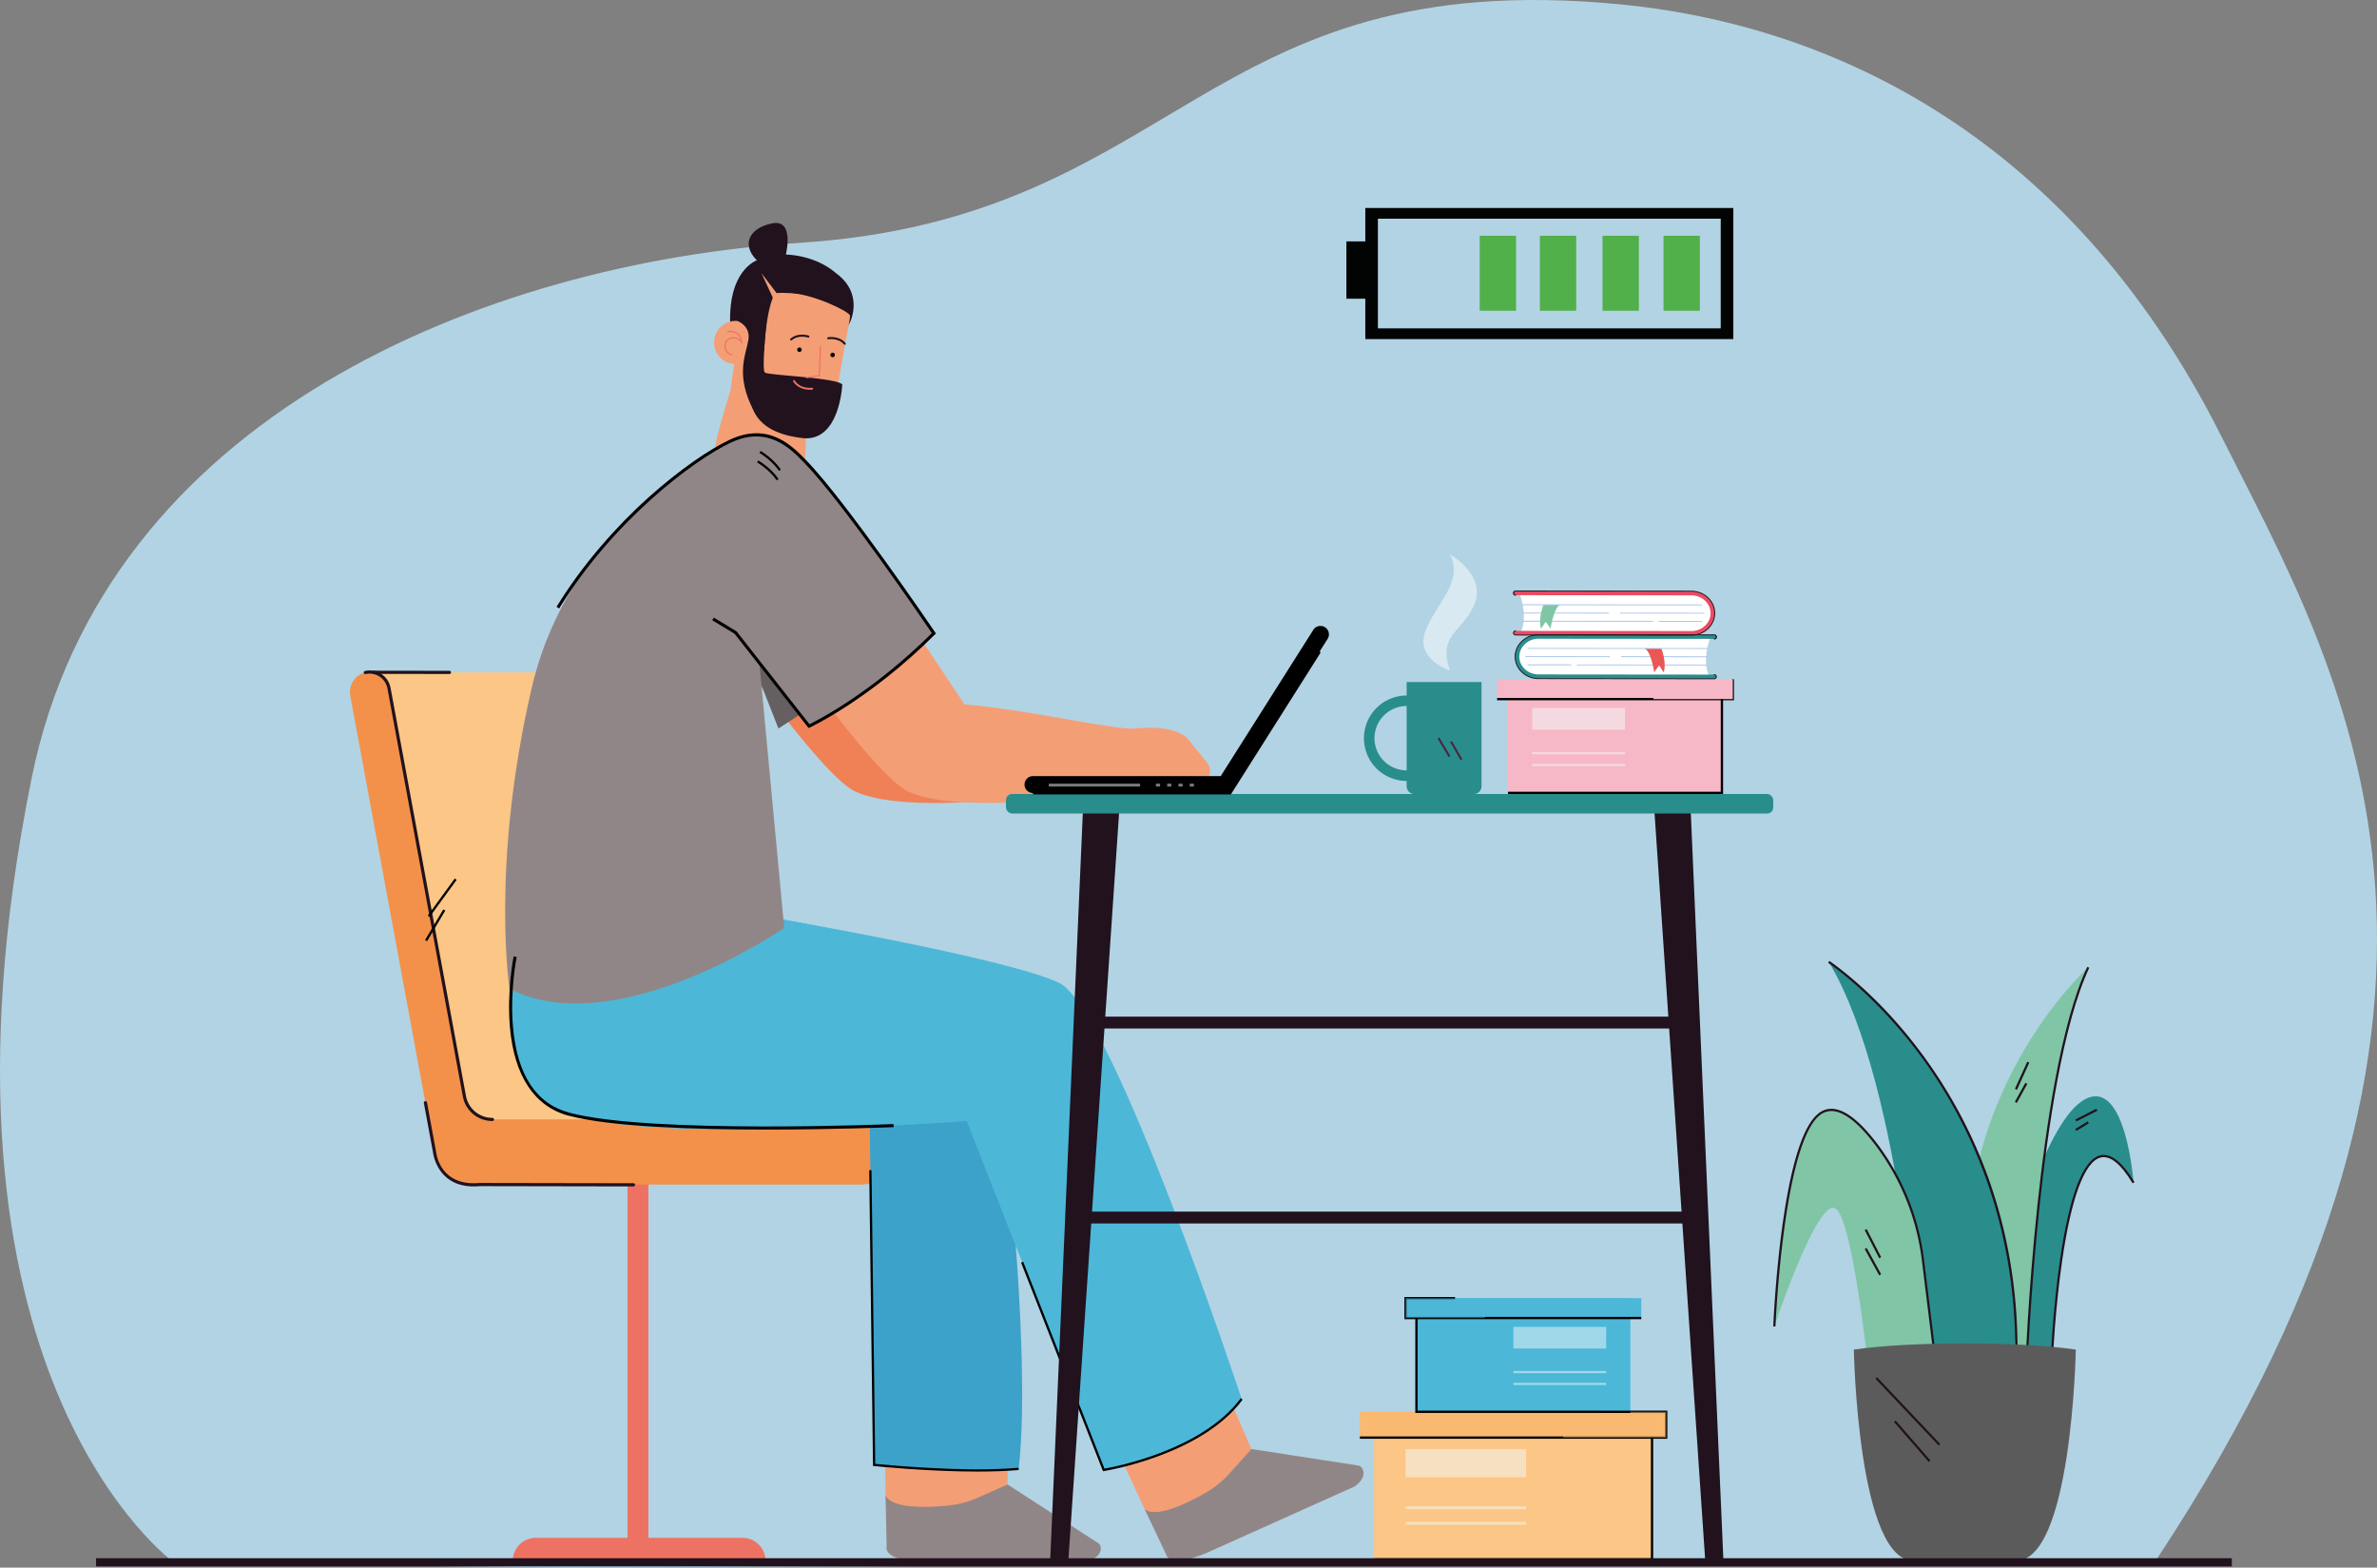<?xml version="1.0" encoding="UTF-8"?> <svg xmlns="http://www.w3.org/2000/svg" viewBox="0 0 2466.23 1626.32"><rect x="0" y="0" width="2466.23" height="1626.32" fill="#808080" stroke="none"/><defs><style> .cls-1 { isolation: isolate; } .cls-2 { fill: #b2d3e3; } .cls-3 { fill: #f08157; } .cls-4 { fill: #665f61; } .cls-5 { fill: #f49e75; } .cls-6 { fill: #ee7263; } .cls-7 { fill: #fbc686; } .cls-8 { fill: #f3914a; } .cls-9 { fill: #21121d; } .cls-10 { fill: #3ca2ca; } .cls-11 { fill: #918687; } .cls-12 { fill: #010101; } .cls-13 { fill: #4db7d8; } .cls-14 { fill: #298d8c; } .cls-15 { fill: #80c5a6; } .cls-16 { fill: #5c5b5b; } .cls-17, .cls-19, .cls-23 { mix-blend-mode: multiply; } .cls-17 { opacity: 0.3; } .cls-18 { fill: #f9b970; } .cls-19, .cls-20 { opacity: 0.5; } .cls-21 { fill: #f4fafb; } .cls-22 { fill: #f6b8c6; } .cls-24 { fill: #fff; } .cls-25 { fill: #acc8ea; } .cls-26 { fill: #ea4b65; } .cls-27 { fill: #eb5755; } .cls-28 { fill: #4a273f; } .cls-29 { fill: #020303; } .cls-30 { fill: #51b04a; } </style></defs><g class="cls-1"><g id="Laag_1" data-name="Laag 1"><g><path class="cls-2" d="M591.06,1626.32l-409.57-4.5S-92.6,1426.73,32.88,807C109,431.06,504.53,273,829,252,1224.72,226.52,1246-37.42,1681,4.5c203.39,19.61,460.8,124,623.75,448.11,121.36,241.35,323.63,574.17-68.06,1166.47Z"></path><path class="cls-3" d="M1198.88,806.37a14.6,14.6,0,0,0-1.8-15.54l-19.48-24.15h0c-12.17-12.65-39.38-12.49-54.93-10.91-20.23,2-114-20-177-25l-171.17-257L693.67,573.4c31,50.06,154.42,229.39,193.5,247.65,55.78,26.06,217.56,3.38,237.92-8l36.58,13.12,5.26,5.23a6.78,6.78,0,0,0,9.37.3,6.58,6.58,0,0,0,.11-9.45l2.09,2.07a6.77,6.77,0,0,0,9.36.31,6.6,6.6,0,0,0,.12-9.46,6.58,6.58,0,0,0,9.31,0c2.56-2.58,8.39-3.28,5.81-5.85l-2.56-.51c1.16-.88,0,1.79-1.87-2A3,3,0,0,0,1198.88,806.37Z"></path><polygon class="cls-4" points="763.67 643.77 807.67 755.77 872.67 713.77 763.67 643.77"></polygon><path class="cls-5" d="M1253.88,806.37a14.6,14.6,0,0,0-1.8-15.54l-19.48-24.15h0c-12.17-12.65-39.38-12.49-54.93-10.91-20.23,2-114-20-177-25l-171.17-257L748.67,573.4c31,50.06,154.42,229.39,193.5,247.65,55.78,26.06,217.56,3.38,237.92-8l36.58,13.12,5.26,5.23a6.78,6.78,0,0,0,9.37.3,6.58,6.58,0,0,0,.11-9.45l2.09,2.07a6.77,6.77,0,0,0,9.36.31,6.6,6.6,0,0,0,.12-9.46,6.58,6.58,0,0,0,9.31,0c2.56-2.58,8.39-3.28,5.81-5.85l-2.56-.51c1.16-.88,0,1.79-1.87-2A3,3,0,0,0,1253.88,806.37Z"></path><g><path class="cls-6" d="M770.29,1595.4H672.73V1222H651.06V1595.4H556a24,24,0,0,0-24,24H794.3A24,24,0,0,0,770.29,1595.4Z"></path><path class="cls-7" d="M379.78,697.59H564a50.16,50.16,0,0,1,48.9,38.94L722.61,1214,465.68,1187.2Z"></path><path class="cls-8" d="M893.37,1161.38H510.77a29.42,29.42,0,0,1-28.93-24.09L403.65,714a20.48,20.48,0,0,0-24.6-16.27c-10.85,2.4-17.62,13.28-15.61,24.2L452,1201.46a20.39,20.39,0,0,0,4.65,9.67,33.76,33.76,0,0,0,29.75,17.78h407a33.76,33.76,0,0,0,33.77-33.76h0A33.77,33.77,0,0,0,893.37,1161.38Z"></path><path class="cls-9" d="M510.77,1163a31.06,31.06,0,0,1-30.55-25.43L402,714.31a18.83,18.83,0,0,0-22.62-15,1.64,1.64,0,1,1-.72-3.21,22.14,22.14,0,0,1,26.58,17.59L483.46,1137a27.77,27.77,0,0,0,27.31,22.74,1.65,1.65,0,1,1,0,3.29Z"></path><path class="cls-9" d="M657.24,1230.85h0l-159.62-.29c-43,3.88-48.11-32.92-48.36-34.94l-9.49-51.37a1.65,1.65,0,0,1,3.24-.6l9.52,51.56c.15,1.46,4.11,35.78,44.87,32.06h.15l159.69.28a1.65,1.65,0,0,1,0,3.3Z"></path><path class="cls-9" d="M466.16,699.23h0l-78.46-.11a1.65,1.65,0,1,1,0-3.29h0l78.46.11a1.65,1.65,0,1,1,0,3.29Z"></path></g><polygon class="cls-5" points="1044.65 1587.23 920.07 1577.11 918.79 1550.92 917.56 1458.55 1046.22 1471.61 1044.65 1587.23"></polygon><path class="cls-10" d="M708.61,937.9s268.73,33.71,306.29,81.87c18.52,23.74,57.63,371.54,42,504.05,0,0-114.12,2.21-150-4.07l-4.47-352.82-206.35-62.4-106-162.78Z"></path><path class="cls-11" d="M956.88,1619.27l170.11,0a27.36,27.36,0,0,0,3.7-.8c10.92-3.48,11.83-9.86,11.31-13.55a5.67,5.67,0,0,0-2.58-4l-94-60.84-31,13.74A100.69,100.69,0,0,1,983.2,1562c-22,2.11-57.38,3.26-64.4-10.43l1.11,52.52S914.77,1619.68,956.88,1619.27Z"></path><g><polygon class="cls-5" points="1317.07 1546.72 1199.24 1588.45 1187.37 1565.08 1148.46 1481.29 1271.21 1440.58 1317.07 1546.72"></polygon><path class="cls-11" d="M1250.08,1611.87l155.21-69.63a26.08,26.08,0,0,0,3-2.25c8.54-7.63,6.76-13.83,4.79-17a5.74,5.74,0,0,0-4-2.59l-110.64-17.08-22.71,25.24a100.37,100.37,0,0,1-25.11,20.27c-19.24,11-51,26.45-63,16.84l22.49,47.47S1211.91,1626.94,1250.08,1611.87Z"></path></g><path class="cls-12" d="M1014.08,1526.69c-52,0-106.59-5.68-107.3-5.75l-1-.11L901.84,1214l2.39,0,3.86,304.7c10.32,1,93.36,9,148.68,4l.22,2.38C1043.8,1526.22,1029.05,1526.69,1014.08,1526.69Z"></path><path class="cls-9" d="M785.65,269.94S753.55,280,757.9,342L770,338.19,771.79,306Z"></path><path class="cls-5" d="M882.4,324.82,867.2,411.9s-3.93,29.65-30.16,28.86L835,480.86a31.13,31.13,0,0,1-26.6,29.38,80.66,80.66,0,0,1-24.82-.46c-29.25-5.11-41.24-29.95-41.75-41.42s16-62.92,16-62.92l3.63-26.07,20.86-99.83Z"></path><ellipse class="cls-5" cx="763.14" cy="355.28" rx="22.41" ry="22.27" transform="translate(281.83 1045.9) rotate(-80.09)"></ellipse><path class="cls-6" d="M759.15,368.53c-4.55-.8-7-4.77-7.4-8.39-.47-4.29,1.58-8,5.23-9.49a10.41,10.41,0,0,1,11.44,2.42,10,10,0,0,0-3.48-6.21c-3.9-3.15-9.57-2.34-9.62-2.33a.61.61,0,0,1-.7-.52.62.62,0,0,1,.52-.71c.25,0,6.24-.9,10.57,2.58,2.5,2,3.91,5.05,4.2,9l.15,2.23-1.28-1.82c-.18-.26-4.5-6.28-11.34-3.5-3.79,1.53-4.77,5.37-4.46,8.18s2.19,6.58,6.38,7.31l.13,0a.62.62,0,0,1-.21,1.23Z"></path><path class="cls-9" d="M873.86,398.79s-2.33,60.36-41.61,55.66c-56.2-6.72-56-39.64-54.75-66.39l8.87-54.1,4.52-15.36h0A28.48,28.48,0,0,1,795,335.86c-1.11,13.15-4.35,48.53-1.41,50.64C797.71,389.47,866.18,391.59,873.86,398.79Z"></path><path class="cls-6" d="M836.52,392.36a.62.62,0,0,1,0-1.23l12.92-1.93,1.2-29.61a.61.61,0,0,1,.64-.59.6.6,0,0,1,.59.64l-1.23,30.64-13.94,2.08Z"></path><path class="cls-9" d="M790.6,319.59l-9.26-12L765.16,333s13.68,4.79,11.37,19.49S762.31,388.71,782,426s6.52-49.42,6.78-52.32S790.6,319.59,790.6,319.59Z"></path><path class="cls-9" d="M785.65,269.94c13.79-9.61,55.7-9.15,81.72,13.46v0c30.28,22,14.12,53.14,12.85,53.93l-.37-.41c0,.79.06,1.58,0,2.36a36.83,36.83,0,0,0-3.44-6.06l-11.28-12.24a70,70,0,0,0-28.26-13.67c-12.43-3-23.53-4.24-33-3-3.69,7.06-8.21,21.55-10.51,51.23-3.51,45.27-13.53-12.14-17-34.06A52.15,52.15,0,0,0,770.91,334S758,289.19,785.65,269.94Z"></path><path class="cls-5" d="M878.13,349.28s4-17.72,3.81-21.79-38-22.25-60.31-23.07,15.74,30.55,16.23,30.64S878.13,349.28,878.13,349.28Z"></path><polygon class="cls-5" points="807.74 306.71 790.1 283.45 804.93 315.56 807.74 306.71"></polygon><path class="cls-9" d="M814.47,268.16s11.66-41.49-13.45-36.41-32.54,23.83-13.48,40.41S814.47,268.16,814.47,268.16Z"></path><path class="cls-9" d="M876.3,357.66a1,1,0,0,1-.63-.36c-5.85-6.93-16.06-5.37-16.16-5.35a1,1,0,0,1-.34-2.07c.47-.07,11.5-1.76,18.1,6.07a1.06,1.06,0,0,1-.12,1.48A1.07,1.07,0,0,1,876.3,357.66Z"></path><path class="cls-9" d="M820.93,353.2a1.11,1.11,0,0,0,.68-.26c6.86-5.94,16.7-2.79,16.8-2.76a1,1,0,0,0,.65-2c-.45-.15-11.08-3.53-18.82,3.17a1,1,0,0,0,.69,1.84Z"></path><path class="cls-13" d="M537.83,978.1s-41.08,145.81,52.31,177.76S1003,1163,1003,1163L1145.16,1525s97.66-13.19,143.13-73.62c0,0-134.33-406-189.63-431.85s-291.24-66.36-291.24-66.36Z"></path><path class="cls-12" d="M1144.39,1526.29l-.35-.89-84.66-215.52,2.23-.87,84.31,214.62c10.27-1.78,101.23-18.85,141.41-73l1.92,1.43c-43,58-142.91,73.94-143.91,74.1Z"></path><path class="cls-11" d="M551.67,713.77c37.23-160.14,172.9-242.14,216-261,3-1.3,14.51-1.43,18-1,7.65.94,16.62,1.57,26.51,5.85,30,13,157.49,200.15,157.49,200.15s-78.33,70.62-130,94l-52-66,26,277s-175,120-285,63C528.67,1025.77,508.91,897.71,551.67,713.77Z"></path><path class="cls-12" d="M971.05,657.23l-.94.93c-68,67.73-129.42,96.34-130,96.62l-1.15.53-76.88-97.89-23.12-13.94,1.65-2.73L764.2,655l75.68,96.35c8.6-4.19,64.92-32.9,127-94.51-8.8-13-92.91-136.14-132.82-177.13l-.21-.22c-14-14.36-37.37-38.39-75.94-20.14C718.56,478,635.46,541.13,580.16,631.24l-2.72-1.67c55.66-90.7,139.43-154.32,179.15-173.11,40.62-19.23,65,5.83,79.58,20.79l.22.22c42.12,43.28,133,177.32,133.92,178.66Z"></path><path class="cls-12" d="M796.43,1171.85c-75.34,0-163.43-2.82-206.7-14.45-35.21-9.47-56.19-41.13-60.65-91.57-3.34-37.79,3.78-73.26,3.85-73.61l3.13.63c-.07.35-7.11,35.43-3.8,72.76,4.41,49.65,24,79.5,58.3,88.71,83.19,22.36,334,11.94,336.51,11.83l.13,3.19C926,1169.39,866.76,1171.85,796.43,1171.85Z"></path><path class="cls-12" d="M810.2,487.16l-2,1.33C800.76,477.4,788.08,470,788,469.91l1.2-2.07C789.68,468.15,802.43,475.6,810.2,487.16Z"></path><path class="cls-12" d="M807.82,497l-2,1.34c-7.45-11.11-20.13-18.52-20.26-18.59l1.2-2.07C787.31,478,800.06,485.44,807.82,497Z"></path><rect class="cls-12" x="432.35" y="932.78" width="47.5" height="2.39" transform="matrix(0.59, -0.81, 0.81, 0.59, -566.84, 749.78)"></rect><rect class="cls-12" x="433.04" y="958.79" width="36.93" height="2.39" transform="translate(-604.32 856.77) rotate(-59.23)"></rect><g><g><path class="cls-14" d="M2213.64,1227.09s-7.75-108-49.66-87-76.09,158.55-80.64,162.65-3.19,129.84-3.19,129.84l48.75-24.6S2141.87,1107.41,2213.64,1227.09Z"></path><path class="cls-15" d="M2166.67,1003.53s-93.92,84-119.55,228.11,55.35,186.49,55.35,186.49S2114,1115.18,2166.67,1003.53Z"></path><path class="cls-14" d="M1992.45,1437.57s-15.72-306.72-95-439.7c0,0,139.17,83,185.32,301,2.59,12.27,4.14,25.9,6.1,39,2,13.66,3.27,25.76,3,37.84-.56,21.34-3.52,39.68-4.39,53.16C2079.94,1545.32,1992.45,1437.57,1992.45,1437.57Z"></path><path class="cls-15" d="M1995.13,1307.33a249.1,249.1,0,0,0-48.68-120.48c-19.27-25.32-41.59-44.57-59-30.83-38.72,30.52-46.47,220-46.47,220s43.74-131.21,62.87-122.56,36.91,186.8,36.91,186.8l71.53,5.92Z"></path><path class="cls-9" d="M2092.7,1426.86c2.93-67-5.47-131.23-25-191a498.2,498.2,0,0,0-67.47-134c-49.68-70-101.65-104.56-102.17-104.91l-1.27,1.94c.52.34,52.18,34.73,101.61,104.39,45.6,64.27,98.57,172.57,92,323.53Z"></path><path class="cls-9" d="M2103.63,1418.17c0-.75,3-76.73,12.34-165.36,8.63-81.75,24.61-191.26,51.74-248.79l-2.09-1c-27.28,57.82-43.31,167.61-51.95,249.54-9.36,88.7-12.32,164.75-12.35,165.51Z"></path><path class="cls-9" d="M2130.05,1408c0-.5,2.23-49.9,9.49-100,9.54-65.82,23.33-102.85,39.89-107.1,9.77-2.5,21,6.49,33.22,26.72l2-1.2c-12.87-21.21-24.9-30.55-35.78-27.76-17.78,4.56-31.78,41.24-41.61,109-7.27,50.17-9.48,99.67-9.5,100.16Z"></path><path class="cls-9" d="M2011.12,1446.37l2.29-.28-17.13-138.9a250.43,250.43,0,0,0-48.91-121c-16.79-22.07-31.72-34.07-44.34-35.68a21.24,21.24,0,0,0-16.31,4.64c-16.31,12.85-29.16,54-38.19,122.23-6.71,50.66-8.7,98.21-8.72,98.68l2.31.09c.08-1.89,8.16-189.34,46-219.19a19,19,0,0,1,14.58-4.15c12,1.52,26.39,13.23,42.8,34.79A248.08,248.08,0,0,1,1994,1307.47Z"></path><rect class="cls-9" x="1942.09" y="1273.78" width="2.31" height="32.78" transform="translate(-375.21 1034.21) rotate(-27.28)"></rect><rect class="cls-9" x="1942.09" y="1293.35" width="2.31" height="31.15" transform="translate(-390.39 1100.08) rotate(-28.85)"></rect><rect class="cls-9" x="2082.47" y="1114.79" width="30.99" height="2.32" transform="translate(212.79 2562.64) rotate(-65.51)"></rect><rect class="cls-9" x="2085.73" y="1132.69" width="22.56" height="2.32" transform="translate(88.85 2418.52) rotate(-61.01)"></rect><rect class="cls-9" x="2152.39" y="1155.86" width="24.55" height="2.32" transform="translate(-289.35 1109.11) rotate(-27.01)"></rect><rect class="cls-9" x="2152.62" y="1166.99" width="15.14" height="2.31" transform="translate(-292.45 1292.88) rotate(-31.31)"></rect></g><path class="cls-16" d="M2153.73,1400.17s-4.08,224.23-64.14,219h-102c-60.06,5.26-64.15-219-64.15-219C1980.24,1391.58,2096.89,1391.58,2153.73,1400.17Z"></path><rect class="cls-9" x="1978.29" y="1416.6" width="2.31" height="95.45" transform="translate(-464.69 1762.01) rotate(-43.44)"></rect><rect class="cls-9" x="1982.81" y="1467.52" width="2.32" height="55.06" transform="translate(-494.15 1668.91) rotate(-41.01)"></rect></g><g><rect class="cls-7" x="1425.62" y="1464.67" width="288.43" height="153.17"></rect><g class="cls-17"><rect class="cls-7" x="1621.76" y="1464.67" width="92.29" height="153.17"></rect></g><rect class="cls-18" x="1410.94" y="1464.67" width="317.79" height="26.77"></rect><polygon class="cls-12" points="1729.93 1492.64 1410.94 1492.64 1410.94 1490.25 1727.53 1490.25 1727.53 1465.87 1662.01 1465.87 1662.01 1463.47 1729.93 1463.47 1729.93 1492.64"></polygon><g class="cls-19"><rect class="cls-18" x="1621.76" y="1464.67" width="106.97" height="26.77"></rect></g><g class="cls-20"><rect class="cls-21" x="1458.33" y="1503.34" width="125.03" height="29.19"></rect></g><g class="cls-20"><rect class="cls-21" x="1458.33" y="1578.85" width="125.03" height="2.95"></rect></g><g class="cls-20"><rect class="cls-21" x="1458.33" y="1562.78" width="125.03" height="2.95"></rect></g><polygon class="cls-12" points="1715.24 1619.04 1425.62 1619.04 1425.62 1616.65 1712.85 1616.65 1712.85 1491.44 1715.24 1491.44 1715.24 1619.04"></polygon></g><g><rect class="cls-13" x="1469.63" y="1346.8" width="221.96" height="117.87"></rect><g class="cls-19"><rect class="cls-13" x="1469.63" y="1346.8" width="71.02" height="117.87"></rect></g><rect class="cls-13" x="1458.33" y="1346.8" width="244.55" height="20.6"></rect><polygon class="cls-12" points="1702.88 1368.6 1457.14 1368.6 1457.14 1345.6 1509.67 1345.6 1509.67 1347.99 1459.53 1347.99 1459.53 1366.2 1702.88 1366.2 1702.88 1368.6"></polygon><g class="cls-19"><rect class="cls-13" x="1458.33" y="1346.8" width="82.32" height="20.6"></rect></g><g class="cls-20"><rect class="cls-21" x="1570.19" y="1376.56" width="96.22" height="22.46" transform="translate(3236.61 2775.58) rotate(180)"></rect></g><g class="cls-20"><rect class="cls-21" x="1570.19" y="1434.67" width="96.22" height="2.27" transform="translate(3236.61 2871.6) rotate(180)"></rect></g><g class="cls-20"><rect class="cls-21" x="1570.19" y="1422.3" width="96.22" height="2.27" transform="translate(3236.61 2846.87) rotate(180)"></rect></g><polygon class="cls-12" points="1691.59 1465.87 1468.43 1465.87 1468.43 1367.4 1470.83 1367.4 1470.83 1463.47 1691.59 1463.47 1691.59 1465.87"></polygon></g><g><g><rect class="cls-22" x="1564.59" y="704.7" width="221.96" height="117.87"></rect><g class="cls-23"><rect class="cls-22" x="1715.53" y="704.7" width="71.02" height="117.87"></rect></g><rect class="cls-22" x="1553.29" y="704.7" width="244.55" height="20.6"></rect><polygon class="cls-12" points="1799.04 726.5 1553.29 726.5 1553.29 724.11 1796.65 724.11 1796.65 704.7 1799.04 704.7 1799.04 726.5"></polygon><g class="cls-23"><rect class="cls-22" x="1715.53" y="704.7" width="82.32" height="20.6"></rect></g><g class="cls-20"><rect class="cls-21" x="1589.77" y="734.46" width="96.22" height="22.46"></rect></g><g class="cls-20"><rect class="cls-21" x="1589.77" y="792.57" width="96.22" height="2.27"></rect></g><g class="cls-20"><rect class="cls-21" x="1589.77" y="780.2" width="96.22" height="2.27"></rect></g><polygon class="cls-12" points="1787.75 823.77 1564.59 823.77 1564.59 821.38 1785.35 821.38 1785.35 725.3 1787.75 725.3 1787.75 823.77"></polygon></g><g><path class="cls-24" d="M1774.41,661.85s-8.79,22.08-1.45,38.79l-168.75,1.25-15.57-1.43L1574.93,692v-13l3.82-10.75,12.47-6.5Z"></path><path class="cls-14" d="M1596.31,704l182.31.17a2.15,2.15,0,0,0,0-4.3l-182.32-.17c-11,0-20-8.33-19.94-18.54s9-18.51,20-18.5l182.31.17a2.15,2.15,0,1,0,0-4.3l-182.31-.17c-13.38,0-24.27,10.21-24.28,22.79S1582.93,704,1596.31,704Z"></path><path class="cls-25" d="M1682.45,681.78l89.47.08a.48.48,0,1,0,0-1l-89.47-.09a.48.48,0,0,0,0,1Z"></path><path class="cls-25" d="M1582.93,681.68l86.92.09a.49.49,0,0,0,.48-.48.48.48,0,0,0-.48-.48l-86.92-.08a.48.48,0,1,0,0,.95Z"></path><path class="cls-25" d="M1585.25,690.25l44.6,0a.48.48,0,0,0,0-1l-44.59,0a.47.47,0,0,0-.48.48A.48.48,0,0,0,1585.25,690.25Z"></path><path class="cls-25" d="M1636.39,690.29l135.52.13a.48.48,0,1,0,0-.95l-135.51-.13a.48.48,0,1,0,0,.95Z"></path><path class="cls-24" d="M1576.76,616.44s8.76,22.09,1.38,38.79l168.75,1.58,15.57-1.4,13.73-8.49,0-13-3.81-10.76L1760,616.62Z"></path><path class="cls-26" d="M1754.79,659l-182.31-.18a2.15,2.15,0,0,1,0-4.3l182.31.18c11,0,20-8.29,20-18.5s-8.94-18.53-19.94-18.54l-182.31-.17a2.16,2.16,0,0,1-2.15-2.16,2.14,2.14,0,0,1,2.15-2.14l182.31.17c13.38,0,24.25,10.26,24.24,22.84S1768.17,659,1754.79,659Z"></path><path class="cls-25" d="M1579.22,636.46l89.47.08a.48.48,0,1,0,0-.95l-89.47-.09a.48.48,0,1,0,0,1Z"></path><path class="cls-25" d="M1681.29,636.56l86.92.08a.47.47,0,0,0,.48-.48.48.48,0,0,0-.48-.48l-86.92-.08a.48.48,0,0,0-.48.48A.49.49,0,0,0,1681.29,636.56Z"></path><path class="cls-25" d="M1721.27,645.15l44.6.05a.48.48,0,0,0,0-1l-44.6,0a.48.48,0,1,0,0,.95Z"></path><path class="cls-25" d="M1579.21,645l135.52.13a.48.48,0,0,0,0-1l-135.52-.13a.48.48,0,0,0,0,1Z"></path><path class="cls-9" d="M1572.48,659.27l182.31.18c13.64,0,24.75-10.43,24.76-23.28s-11.08-23.3-24.72-23.32l-182.31-.17a2.63,2.63,0,1,0,0,5.25.48.48,0,1,0,0-.95,1.68,1.68,0,0,1,0-3.35l182.31.18c13.12,0,23.77,10,23.76,22.36s-10.69,22.33-23.8,22.32l-182.31-.18a1.67,1.67,0,0,1,0-3.34.48.48,0,0,0,.48-.48.49.49,0,0,0-.48-.48,2.63,2.63,0,0,0,0,5.26Z"></path><path class="cls-9" d="M1596.31,704.51l182.31.18a2.63,2.63,0,0,0,0-5.26.48.48,0,0,0,0,1,1.67,1.67,0,1,1,0,3.34l-182.31-.17c-13.12,0-23.77-10-23.76-22.37s10.69-22.33,23.8-22.31l182.31.17a1.68,1.68,0,0,1,0,3.35.48.48,0,1,0,0,1,2.63,2.63,0,1,0,0-5.25l-182.31-.18c-13.64,0-24.75,10.43-24.76,23.27S1582.67,704.5,1596.31,704.51Z"></path><path class="cls-27" d="M1723.73,672.77s5.73,14.31,2.41,24.84l-4.66-7.21a61.82,61.82,0,0,0-5.14,7.2s-3.54-23.52-10.45-24.84Z"></path><path class="cls-15" d="M1601.4,627.44s-5.75,14.3-2.45,24.83l4.67-7.21a62.42,62.42,0,0,1,5.13,7.22s3.58-23.52,10.49-24.83Z"></path><path class="cls-25" d="M1585.27,673.12l186.66.18a.47.47,0,0,0,.47-.48.48.48,0,0,0-.47-.48l-186.66-.18a.49.49,0,0,0-.48.48A.48.48,0,0,0,1585.27,673.12Z"></path><path class="cls-25" d="M1579.23,627.89l186.66.18a.48.48,0,0,0,0-1l-186.66-.18a.48.48,0,1,0,0,.95Z"></path></g></g><g class="cls-20"><path class="cls-24" d="M1504.5,695.75s-36.38-11.69-25.75-40.57,40.15-50.86,25.75-79.93c0,0,36.8,20.56,25.73,50.34S1490.55,657.45,1504.5,695.75Z"></path></g><rect class="cls-9" x="99.66" y="1616.57" width="2215.93" height="8.51"></rect><polygon class="cls-9" points="1108.48 1618.55 1089.62 1618.55 1123.65 839.26 1161.38 839.26 1108.48 1618.55"></polygon><polygon class="cls-9" points="1769.25 1619.23 1788.12 1619.23 1754.09 839.26 1716.36 839.26 1769.25 1619.23"></polygon><rect class="cls-9" x="1133.32" y="1054.72" width="618.27" height="12.29"></rect><rect class="cls-9" x="1125.05" y="1257" width="634.82" height="12.29"></rect><rect class="cls-14" x="1043.73" y="823.7" width="796.08" height="20.28" rx="6.36"></rect><g><path class="cls-14" d="M1459.45,707.57v14a44.31,44.31,0,1,0,0,88.62v5.55a8,8,0,0,0,8,8h61.69a8,8,0,0,0,8-8V707.57Zm-33.38,58.27a33.42,33.42,0,0,1,33.38-33.38v66.76A33.41,33.41,0,0,1,1426.07,765.84Z"></path><rect class="cls-28" x="1497.09" y="764.04" width="2.15" height="22.28" transform="translate(-185.33 881.2) rotate(-30.96)"></rect><rect class="cls-28" x="1509.83" y="767.75" width="2.15" height="21.68" transform="translate(-186.94 858.39) rotate(-29.95)"></rect></g><g><path d="M1276.23,822.7H1071.48a8.78,8.78,0,0,1,0-17.55h195.09l96-151.63a8.77,8.77,0,1,1,14.82,9.38Z"></path><g class="cls-20"><rect class="cls-21" x="1088.13" y="813.04" width="94.79" height="2.96" transform="translate(2271.05 1629.04) rotate(180)"></rect></g><g class="cls-20"><rect class="cls-21" x="1199.28" y="813.04" width="4.34" height="2.96" transform="translate(2402.91 1629.04) rotate(180)"></rect></g><g class="cls-20"><rect class="cls-21" x="1210.98" y="813.04" width="4.34" height="2.96" transform="translate(2426.3 1629.04) rotate(180)"></rect></g><g class="cls-20"><rect class="cls-21" x="1222.68" y="813.04" width="4.34" height="2.96" transform="translate(2449.7 1629.04) rotate(180)"></rect></g><g class="cls-20"><rect class="cls-21" x="1234.38" y="813.04" width="4.34" height="2.96" transform="translate(2473.09 1629.04) rotate(180)"></rect></g><path class="cls-12" d="M1276.23,824.2H1073a1.5,1.5,0,0,1-1.5-1.5h0a1.5,1.5,0,0,1,1.5-1.5h201.6a1.48,1.48,0,0,0,1.26-.7l91.33-144.32a1.49,1.49,0,0,1,2.07-.46h0a1.5,1.5,0,0,1,.47,2.07L1277.5,823.5A1.51,1.51,0,0,1,1276.23,824.2Z"></path></g><path class="cls-12" d="M831.78,362.81a2.33,2.33,0,1,1-2.33-2.32A2.33,2.33,0,0,1,831.78,362.81Z"></path><path class="cls-12" d="M866.21,368.23a2.33,2.33,0,1,1-2.33-2.32A2.33,2.33,0,0,1,866.21,368.23Z"></path><path class="cls-6" d="M840.26,404.32c-12.37,0-16.94-8-17.14-8.32a1,1,0,1,1,1.69-.95h0c.19.34,4.76,8.17,17.48,7.26a1,1,0,1,1,.14,1.93C841.68,404.29,841,404.32,840.26,404.32Z"></path><g><path class="cls-29" d="M1416.56,215.77v34.65h-19.62v59.5h19.62v41.85H1798.4v-136Zm368.76,124.88H1429.63V226.88h355.69Z"></path><rect class="cls-30" x="1725.94" y="244.6" width="37.73" height="77.75"></rect><rect class="cls-30" x="1662.68" y="244.6" width="37.72" height="77.75"></rect><rect class="cls-30" x="1597.67" y="244.6" width="37.72" height="77.75"></rect><rect class="cls-30" x="1535.24" y="244.6" width="37.72" height="77.75"></rect></g></g></g></g></svg> 